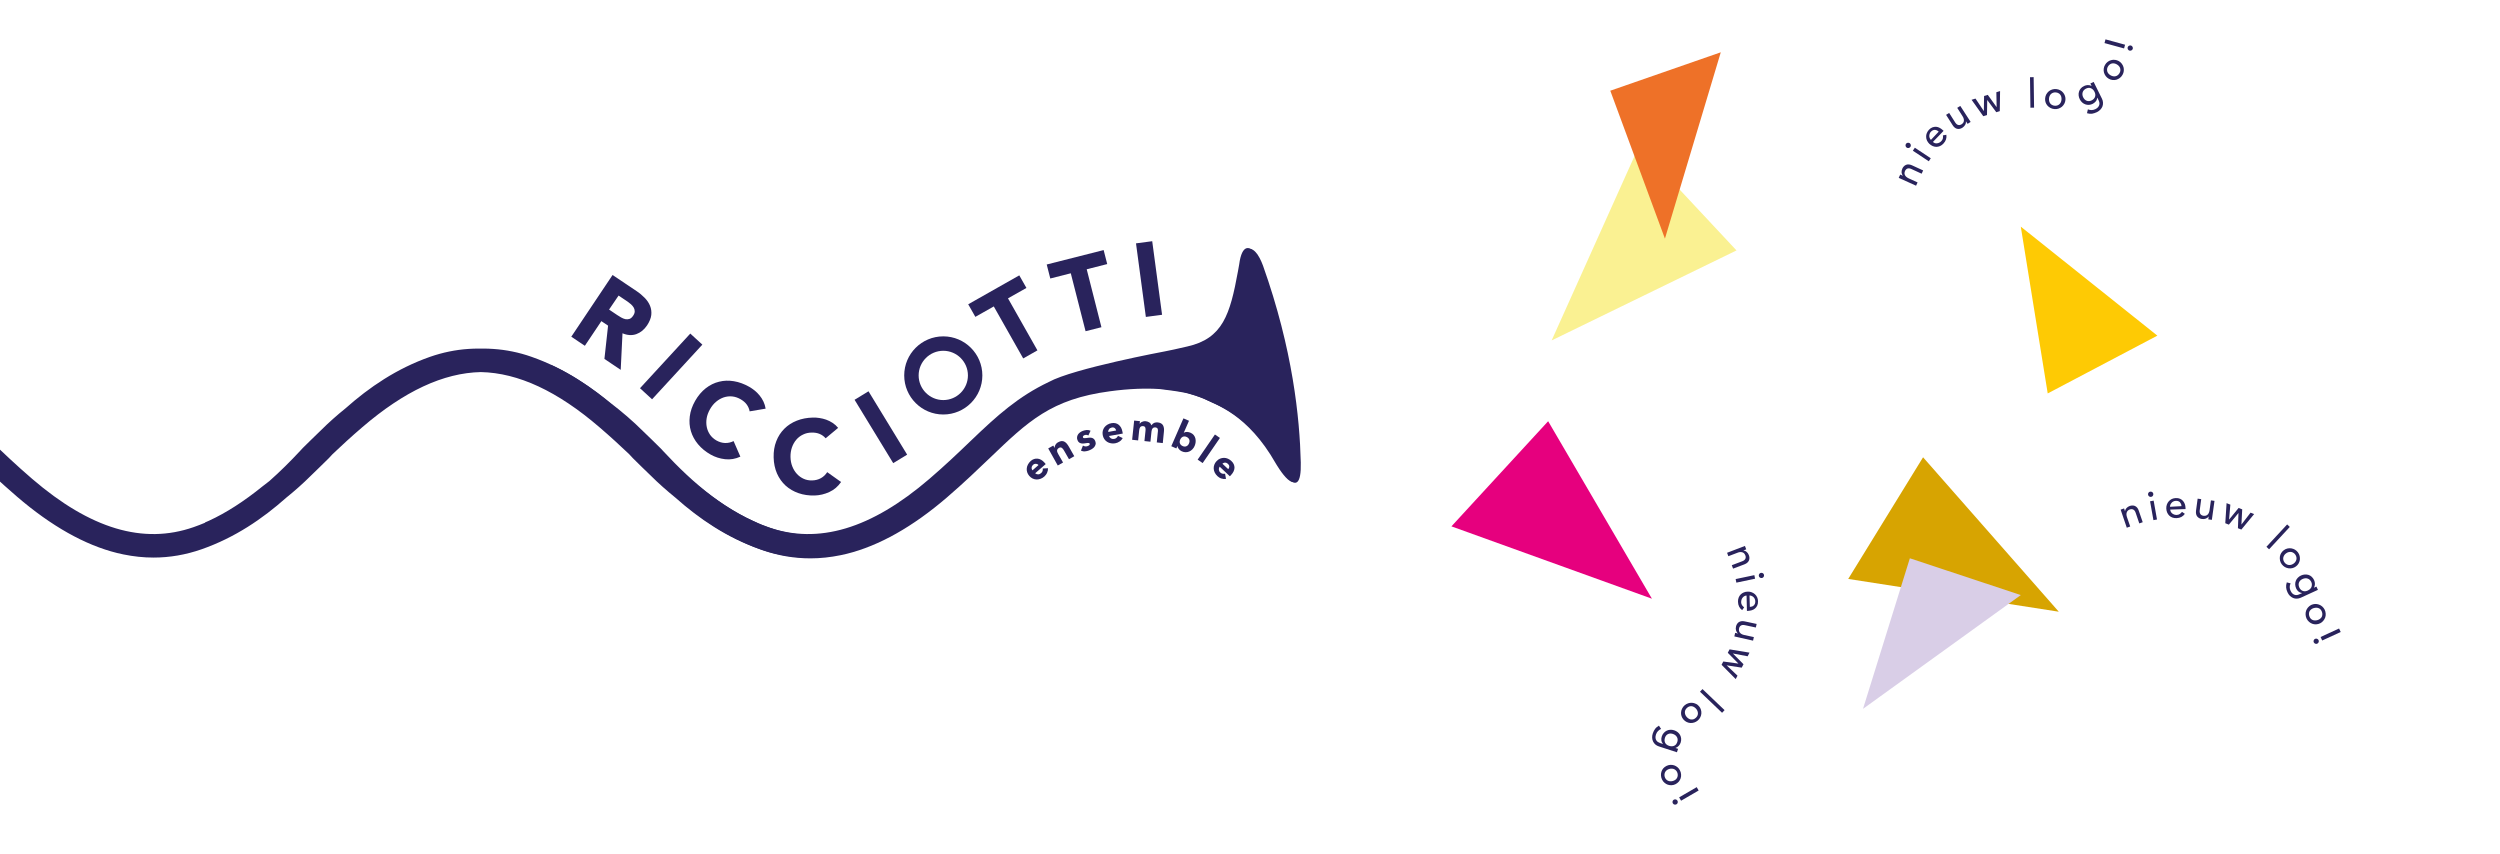<?xml version="1.0" encoding="utf-8"?>
<!-- Generator: Adobe Illustrator 28.0.0, SVG Export Plug-In . SVG Version: 6.00 Build 0)  -->
<svg version="1.1" id="Laag_1" xmlns="http://www.w3.org/2000/svg" xmlns:xlink="http://www.w3.org/1999/xlink" x="0px" y="0px"
	 viewBox="0 0 3500 1195.6" style="enable-background:new 0 0 3500 1195.6;" xml:space="preserve">
<style type="text/css">
	.st0{fill:#29235C;}
	.st1{enable-background:new    ;}
	.st2{fill:#E6007E;}
	.st3{fill:#FAF192;}
	.st4{fill:#D7A401;}
	.st5{fill:#D9CEE7;}
	.st6{fill:#EE7128;}
	.st7{fill:#FECA04;}
</style>
<path class="st0" d="M1818.5,646.5c-1.5-62.3-11.1-158.1-53-275.7c0,0-3.3-9.4-7.8-15.8c-7.1-10-18.9-15.1-22.9,15.5l-1.7,9.5
	c-11,60.1-21.1,94-71,105.1c-12.7,3.1-26.6,5.9-31.1,6.8c0,0-128.5,24-162.5,42.8c-42.9,20.4-72.4,47-108.5,81.6
	c-0.5,0.5-1.1,1.1-1.7,1.6c-16.4,15.8-35,33.5-57.1,52.5c-81.6,70.1-155.5,92.2-226,67.6c-5.5-1.9-10.8-4-16.1-6.2l0.2-0.3
	c-1.8-0.8-3.7-1.6-5.5-2.4c-24.3-11.2-49.3-27.2-75-48.1c-3.2-2.4-6.4-5-9.7-7.5c-15.4-13.5-29.6-27.8-43-42.2
	c-1.3-1.4-2.6-2.8-3.9-4.2c-8.7-8.9-16.9-16.4-24.9-24.3c-11.2-11.2-23-21.5-34.8-31.1c-33.2-29.5-71.7-55.8-118.5-72.2
	c-17.6-6.2-35.5-9.8-53.6-11c-4.6-0.3-9.1-0.5-13.7-0.5c-1.2,0-2.4,0-3.6,0c-1.2,0-2.4,0-3.6,0c-4.6,0-9.1,0.2-13.7,0.5
	c-18.1,1.2-36,4.9-53.6,11c-46.8,16.4-85.3,42.7-118.5,72.2c-11.8,9.5-23.6,19.9-34.8,31.1c-8,8-16.2,15.4-24.9,24.3
	c-1.3,1.3-2.6,2.7-3.9,4.2c-13.4,14.4-27.7,28.7-43,42.2c-3.2,2.6-6.4,5.1-9.7,7.5c-25.7,20.8-50.6,36.9-75,48.1
	c-1.8,0.8-3.7,1.6-5.5,2.4l0.2,0.3c-5.3,2.2-10.6,4.3-16.1,6.2c-70.5,24.6-144.4,2.5-226-67.6c-22.1-19-40.7-36.7-57.1-52.5
	c-0.6-0.5-1.1-1.1-1.7-1.6C-49.5,581.6-79,555-121.9,534.6c-34-18.8-162.5-42.8-162.5-42.8c-4.5-0.9-18.4-3.7-31.1-6.8
	c-49.9-11-60.1-45-71-105.1l-1.7-9.5c-4-30.6-15.7-25.5-22.9-15.5c-4.5,6.4-7.8,15.8-7.8,15.8c-41.8,117.7-51.5,213.4-53,275.7
	c-1.5,62.3,32,2.7,32,2.7c39.5-69.6,83.7-82.2,102.2-91.4c8.5-3.5,17.7-6.5,27.7-8.9c10.3-2,22.4-3.8,35.3-5.2
	c19.8-1.3,42.8-0.6,70.2,3.1c82.2,11,114.5,42,168.1,93.4c8.3,8,17.3,16.5,26.9,25.5C0.8,675,11.8,685,23.8,695.3
	c47.8,41.1,95,67.7,140.1,78.9c3,0.7,5.9,1.4,8.9,2c14.1,2.9,28.2,4.4,42.1,4.4c22.8,0,45.2-3.9,67.3-11.6
	c46.8-16.4,85.3-42.7,118.5-72.2c11.8-9.5,23.6-19.9,34.8-31.1c8-8,16.2-15.4,24.9-24.3c1.3-1.3,2.6-2.7,3.9-4.2
	c0.5-0.5,1-1,1.4-1.5c12.4-11.8,26.1-24.4,41.5-37.6c58.8-50.5,113.6-76.1,166-77.2c52.4,1.1,107.3,26.7,166,77.2
	c15.4,13.2,29.1,25.8,41.5,37.6c0.5,0.5,1,1,1.4,1.5c1.3,1.4,2.6,2.8,3.9,4.2c8.7,8.9,16.9,16.4,24.9,24.3
	c11.2,11.2,23,21.5,34.8,31.1c33.2,29.5,71.7,55.8,118.5,72.2c22,7.7,44.5,11.6,67.3,11.6c14,0,28-1.5,42.1-4.4c3-0.6,5.9-1.3,8.9-2
	c45.2-11.2,92.3-37.8,140.1-78.9c12.1-10.4,23-20.3,33.2-29.8c9.6-9,18.5-17.5,26.9-25.5c53.6-51.4,85.9-82.4,168.1-93.4
	c27.4-3.7,50.4-4.4,70.2-3.1c12.9,1.5,25.1,3.2,35.3,5.2c10.1,2.4,19.2,5.4,27.7,8.9c18.5,9.2,62.7,21.8,102.2,91.4
	C1786.5,649.2,1820,708.8,1818.5,646.5L1818.5,646.5z"/>
<path class="st0" d="M857.6,385l33.4,22.4c4.4,2.9,8.3,6.2,11.6,9.6c3.4,3.5,5.9,7.2,7.5,11.2c1.6,4,2.2,8.2,1.7,12.8
	c-0.5,4.5-2.5,9.3-5.8,14.4c-4.1,6.1-9.1,10.2-15.2,12.4c-6,2.1-12.5,1.7-19.3-1.2l-2.5,51.2l-22.8-15.3l5.1-46.6l-9.4-6.3
	l-23.1,34.5l-19-12.7L857.6,385L857.6,385z M852.7,433.4L864,441c1.7,1.1,3.6,2.3,5.5,3.4c2,1.2,4,1.9,5.9,2.4
	c2,0.4,3.9,0.3,5.8-0.3c1.9-0.6,3.6-2.1,5.2-4.5c1.5-2.2,2.2-4.2,2.2-6.1c0-1.9-0.5-3.7-1.4-5.3c-0.9-1.6-2.2-3.1-3.8-4.6
	c-1.6-1.4-3.3-2.7-5-3.9l-12.4-8.3L852.7,433.4L852.7,433.4z"/>
<path class="st0" d="M966.4,467l16.9,15.5L912.9,559l-16.9-15.5L966.4,467L966.4,467z"/>
<path class="st0" d="M1049.5,575.9c-0.6-3.5-2-6.7-4.1-9.6c-2.1-2.9-5.1-5.4-8.8-7.5c-3.7-2.1-7.6-3.4-11.6-3.8
	c-4-0.4-7.9,0.1-11.7,1.3c-3.8,1.3-7.4,3.3-10.7,6.1c-3.4,2.8-6.2,6.3-8.6,10.5c-2.4,4.3-4,8.5-4.7,12.8c-0.7,4.3-0.6,8.4,0.2,12.3
	c0.8,3.9,2.4,7.5,4.6,10.7c2.3,3.2,5.2,5.8,8.8,7.9c4.1,2.3,8.2,3.5,12.3,3.6c4.1,0.1,8.1-0.8,11.8-2.7l9.5,21.8
	c-6.9,3.2-14,4.4-21.3,3.6s-14.1-3-20.3-6.5c-7.1-4-12.9-8.8-17.6-14.4c-4.7-5.6-8-11.7-10-18.3c-2-6.6-2.5-13.5-1.6-20.8
	c0.9-7.2,3.4-14.5,7.5-21.7c4.1-7.2,9.1-13.1,14.8-17.6c5.8-4.5,12-7.6,18.7-9.2c6.7-1.7,13.6-1.9,20.8-0.7
	c7.2,1.2,14.3,3.8,21.4,7.8c2.6,1.5,5.1,3.2,7.6,5.2c2.5,2,4.8,4.3,6.9,6.9c2.1,2.5,3.9,5.4,5.4,8.5c1.5,3.1,2.5,6.4,3.1,10
	L1049.5,575.9L1049.5,575.9z"/>
<path class="st0" d="M1155.9,613.6c-2.3-2.7-5.1-4.7-8.4-6.1c-3.3-1.4-7.1-2-11.4-1.9c-4.3,0.1-8.3,1-11.9,2.8
	c-3.6,1.7-6.8,4.1-9.4,7.2c-2.6,3-4.6,6.6-6.1,10.8c-1.4,4.1-2.1,8.6-2,13.4c0.1,4.9,1,9.4,2.6,13.4c1.6,4,3.8,7.5,6.5,10.4
	s5.9,5.2,9.5,6.8c3.6,1.6,7.5,2.3,11.6,2.2c4.7-0.1,8.8-1.2,12.4-3.2c3.6-2,6.5-4.8,8.8-8.4l19.4,13.8c-4.3,6.3-9.7,10.9-16.4,14
	c-6.7,3.1-13.6,4.7-20.7,4.9c-8.1,0.2-15.6-0.9-22.5-3.3c-6.9-2.4-12.9-5.9-18-10.5c-5.1-4.6-9.1-10.3-12.1-17
	c-2.9-6.7-4.5-14.2-4.7-22.5c-0.2-8.3,1-15.9,3.7-22.7c2.6-6.8,6.4-12.6,11.3-17.5c4.9-4.9,10.7-8.6,17.5-11.3
	c6.8-2.7,14.2-4.1,22.4-4.3c2.9-0.1,6,0.1,9.2,0.6c3.2,0.5,6.3,1.2,9.4,2.3c3.1,1.1,6.1,2.6,9,4.5c2.9,1.9,5.5,4.2,7.8,7
	L1155.9,613.6L1155.9,613.6z"/>
<path class="st0" d="M1196.4,559.7l19.5-11.9l54.1,88.7l-19.5,11.9L1196.4,559.7L1196.4,559.7z"/>
<path class="st0" d="M1391.3,429l-25.8,14.6l-10-17.6l71.5-40.5l10,17.6l-25.8,14.6l41.2,72.8l-19.9,11.3L1391.3,429L1391.3,429z"/>
<path class="st0" d="M1499.1,382.6l-28.7,7.3l-5-19.6l79.7-20.2l5,19.6l-28.7,7.3l20.6,81.1l-22.2,5.6L1499.1,382.6L1499.1,382.6z"
	/>
<path class="st0" d="M1590.4,340.7l22.7-3l13.8,103l-22.7,3L1590.4,340.7L1590.4,340.7z"/>
<path class="st0" d="M1320.6,470.9c-30.2,0-54.7,24.5-54.7,54.7s24.5,54.7,54.7,54.7s54.7-24.5,54.7-54.7S1350.7,470.9,1320.6,470.9
	L1320.6,470.9z M1320.6,560.1c-19,0-34.5-15.5-34.5-34.5s15.5-34.5,34.5-34.5s34.5,15.5,34.5,34.5
	C1355.1,544.6,1339.6,560.1,1320.6,560.1z"/>
<path class="st0" d="M1821.1,647.5c-1.5-62.3-11.1-158-52.9-275.6c0,0-3.3-9.4-7.8-15.8c-7.1-10-18.9-15.1-22.8,15.5l-1.7,9.5
	c-11,60.1-21.1,94-71,105c-12.7,3.1-26.6,5.9-31.1,6.8c0,0-128.4,24-162.4,42.8c-42.9,20.3-72.3,46.9-108.5,81.6
	c-0.5,0.5-1.1,1.1-1.7,1.6c-16.4,15.8-35,33.5-57.1,52.5c-81.5,70.1-155.4,92.2-225.9,67.6c-61.3-21.4-109.1-63.8-149-106.7
	c-1.3-1.4-2.6-2.8-3.9-4.2c-8.7-8.9-16.9-16.4-24.9-24.3c-14.6-14.6-30.3-27.9-45.6-39.6c-26.8-21.9-53.4-39.1-79.6-51.6
	c-0.2-0.1-0.5-0.2-0.7-0.3c-1.1-0.5-2.1-1-3.2-1.5l-19,27.6c1.8,0.8,3.7,1.6,5.5,2.4c24.3,11.2,49.2,27.2,74.9,48
	c15.1,11.5,30.4,24.4,44.4,38.4c7.8,7.8,16.1,15.2,24.9,24.3c1,1.1,2.1,2.1,3.1,3.3c42.4,45.6,93.3,91.3,162.3,115.4
	c22,7.7,44.5,11.5,67.2,11.5c14,0,28-1.5,42.1-4.4c3-0.6,5.9-1.3,8.9-2c45.1-11.2,92.3-37.8,140.1-78.9c12.1-10.4,23-20.3,33.2-29.8
	c9.6-9,18.5-17.5,26.9-25.5c53.6-51.4,85.9-82.4,168-93.3c27.4-3.7,50.4-4.4,70.1-3.1c12.9,1.5,25.1,3.2,35.3,5.2
	c10.1,2.4,19.2,5.4,27.7,8.9c18.5,9.2,62.6,21.8,102.1,91.4C1789.1,650.2,1822.6,709.8,1821.1,647.5L1821.1,647.5z"/>
<g class="st1">
	<path class="st0" d="M1467.2,655.5c0.1,2.2-0.3,4.3-1.3,6.4c-0.9,2.1-2.3,3.8-3.9,5.3c-1.6,1.4-3.3,2.4-5.2,3.1s-3.7,1-5.6,1
		c-1.9-0.1-3.7-0.5-5.4-1.3c-1.8-0.8-3.3-2.1-4.8-3.7c-1.4-1.6-2.4-3.4-3-5.3c-0.6-1.9-0.7-3.7-0.5-5.6c0.2-1.9,0.8-3.6,1.8-5.4
		c1-1.7,2.2-3.3,3.8-4.7c1.5-1.3,3-2.2,4.7-2.7c1.7-0.5,3.3-0.7,5-0.5c1.7,0.2,3.3,0.8,4.9,1.7c1.6,0.9,3.1,2.2,4.6,3.9l1.7,2
		l-14.8,12.9c1.3,1,2.7,1.5,4.2,1.5c1.5,0,2.8-0.6,4.1-1.7c1.1-0.9,1.7-1.9,2.1-3c0.3-1.1,0.4-2.3,0.3-3.5L1467.2,655.5z
		 M1453.9,651.1c-0.9-1.1-2.1-1.7-3.5-1.8c-1.4-0.1-2.7,0.3-3.9,1.3c-0.7,0.6-1.2,1.3-1.6,2s-0.6,1.4-0.6,2.1c-0.1,0.7,0,1.4,0.2,2
		c0.2,0.7,0.5,1.3,0.9,1.8L1453.9,651.1z"/>
</g>
<g class="st1">
	<path class="st0" d="M1467.5,627.8l7.1-4l1.8,3.2l0.1-0.1c0-0.6,0-1.2,0.2-1.9c0.2-0.7,0.4-1.4,0.8-2.1c0.4-0.7,0.9-1.4,1.5-2
		c0.6-0.7,1.4-1.2,2.3-1.7c1.9-1.1,3.5-1.6,5-1.7s2.8,0.2,4,0.9c1.2,0.7,2.3,1.6,3.3,2.8s2,2.7,2.9,4.3l7.5,13.2l-7.4,4.2l-6.7-11.7
		c-0.4-0.7-0.8-1.4-1.3-2.1c-0.5-0.7-1-1.3-1.6-1.8s-1.3-0.8-2-0.9c-0.7-0.1-1.6,0.1-2.5,0.7c-0.9,0.5-1.6,1.2-2,1.8
		c-0.4,0.7-0.6,1.4-0.6,2.1c0,0.8,0.2,1.5,0.5,2.3c0.3,0.8,0.7,1.6,1.1,2.3l6.8,11.9l-7.4,4.2L1467.5,627.8z"/>
</g>
<g class="st1">
	<path class="st0" d="M1523.7,609.7c-1.7-1-3.5-1.2-5.4-0.5c-0.7,0.2-1.3,0.7-1.8,1.2s-0.6,1.2-0.3,2c0.2,0.6,0.7,1,1.5,1
		s1.7,0,2.8-0.1c1.1-0.1,2.3-0.3,3.5-0.5c1.2-0.2,2.5-0.1,3.7,0c1.2,0.2,2.3,0.6,3.3,1.4c1,0.7,1.8,1.9,2.4,3.5
		c0.6,1.7,0.8,3.2,0.4,4.5s-0.9,2.6-1.8,3.6c-0.9,1.1-2,2-3.3,2.8c-1.3,0.8-2.7,1.4-4,2c-1.8,0.7-3.7,1.1-5.7,1.3
		c-2,0.2-3.9-0.2-5.7-1l2.8-7.1c1.1,0.6,2.2,1,3.2,1.2c1.1,0.1,2.2,0,3.4-0.5c0.9-0.3,1.7-0.8,2.3-1.3c0.6-0.5,0.8-1.2,0.6-1.9
		c-0.2-0.7-0.8-1.1-1.5-1.1c-0.8-0.1-1.7-0.1-2.8,0.1c-1.1,0.1-2.3,0.3-3.5,0.5c-1.2,0.2-2.5,0.2-3.7,0c-1.2-0.2-2.3-0.6-3.3-1.3
		c-1-0.7-1.8-1.9-2.4-3.5c-0.6-1.5-0.7-2.9-0.5-4.3c0.2-1.3,0.7-2.5,1.4-3.6c0.7-1.1,1.7-2,2.9-2.9c1.2-0.8,2.4-1.5,3.8-2
		c1.7-0.6,3.5-1,5.4-1.2c1.9-0.1,3.7,0.2,5.4,1L1523.7,609.7z"/>
</g>
<g class="st1">
	<path class="st0" d="M1571.8,613.3c-1,1.9-2.5,3.6-4.4,4.8c-1.9,1.3-3.9,2.1-6.1,2.5c-2.1,0.4-4.1,0.4-6,0c-2-0.3-3.7-1-5.3-2
		c-1.6-1-2.9-2.3-4-3.9c-1.1-1.6-1.8-3.5-2.2-5.6c-0.4-2.1-0.3-4.2,0.1-6c0.5-1.9,1.3-3.6,2.4-5c1.1-1.5,2.6-2.7,4.3-3.7
		c1.7-1,3.6-1.7,5.7-2c1.9-0.3,3.7-0.3,5.4,0.1c1.7,0.4,3.2,1.1,4.5,2.2s2.4,2.4,3.3,4c0.9,1.6,1.5,3.5,1.9,5.7l0.5,2.6l-19.3,3.4
		c0.6,1.5,1.6,2.7,2.8,3.4c1.3,0.7,2.7,1,4.4,0.7c1.4-0.2,2.5-0.8,3.3-1.5s1.5-1.7,2.1-2.8L1571.8,613.3z M1562.6,602.7
		c-0.2-1.4-0.9-2.5-2-3.4c-1.1-0.8-2.5-1.1-4-0.8c-0.9,0.2-1.7,0.5-2.4,0.9c-0.7,0.4-1.2,0.9-1.6,1.5c-0.4,0.6-0.7,1.2-0.9,1.8
		c-0.2,0.7-0.2,1.3-0.1,2L1562.6,602.7z"/>
</g>
<g class="st1">
	<path class="st0" d="M1587.8,588.8l8.1,0.8l-0.4,3.7l0.1,0c0.3-0.5,0.7-1,1.3-1.5c0.5-0.5,1.2-0.9,1.9-1.2c0.7-0.3,1.5-0.6,2.4-0.8
		c0.9-0.2,1.8-0.2,2.8-0.1c1.9,0.2,3.6,0.8,5,1.7c1.4,0.9,2.4,2.3,3,4c1.2-1.7,2.5-2.8,3.9-3.4c1.5-0.6,3.2-0.8,5.2-0.6
		c1.8,0.2,3.3,0.7,4.5,1.4s2.1,1.7,2.7,2.8c0.6,1.1,1,2.5,1.2,3.9c0.2,1.5,0.2,3,0,4.7l-1.6,16.1l-8.4-0.9l1.6-15.9
		c0.1-1.3,0-2.4-0.5-3.4c-0.5-1-1.4-1.5-2.8-1.7c-1-0.1-1.8,0-2.5,0.2c-0.7,0.3-1.3,0.6-1.7,1.2s-0.8,1.1-1,1.9
		c-0.2,0.7-0.4,1.5-0.5,2.3l-1.5,14.4l-8.4-0.9l1.5-14.4c0-0.5,0.1-1.1,0.1-1.8c0-0.7,0-1.4-0.2-2.1c-0.2-0.7-0.5-1.2-0.9-1.7
		c-0.5-0.5-1.2-0.8-2.2-0.9c-1.1-0.1-2,0-2.7,0.3c-0.7,0.3-1.3,0.8-1.7,1.4c-0.4,0.6-0.7,1.3-0.9,2.1c-0.2,0.8-0.3,1.7-0.4,2.6
		l-1.4,13.6l-8.4-0.9L1587.8,588.8z"/>
</g>
<g class="st1">
	<path class="st0" d="M1656.8,585.7l7.8,3.4l-7.3,16.7l0.1,0c1.4-0.8,2.9-1.2,4.6-1.1c1.6,0.1,3.2,0.5,4.9,1.2
		c1.8,0.8,3.2,1.9,4.3,3.2c1.1,1.4,1.9,2.9,2.3,4.5c0.4,1.7,0.6,3.4,0.4,5.3c-0.2,1.8-0.6,3.6-1.4,5.4c-0.8,1.9-1.9,3.5-3.2,4.8
		c-1.3,1.3-2.7,2.3-4.3,3c-1.6,0.7-3.3,1-5.1,1s-3.6-0.4-5.5-1.3c-0.9-0.4-1.7-0.9-2.4-1.5c-0.7-0.6-1.3-1.2-1.8-1.9
		c-0.5-0.7-0.9-1.4-1.2-2s-0.5-1.3-0.6-1.9l-0.1,0l-1.4,3.3l-7.1-3.1L1656.8,585.7z M1652.3,615.4c-0.8,1.9-1,3.7-0.4,5.3
		c0.6,1.6,1.8,2.9,3.8,3.8s3.7,0.9,5.3,0.2c1.6-0.7,2.8-2,3.6-3.9c0.8-1.9,1-3.7,0.4-5.3c-0.6-1.6-1.8-2.9-3.8-3.8s-3.7-0.9-5.3-0.2
		C1654.4,612.2,1653.2,613.5,1652.3,615.4z"/>
</g>
<g class="st1">
	<path class="st0" d="M1700.9,608.3l7,4.8l-24.2,35.2l-7-4.8L1700.9,608.3z"/>
</g>
<g class="st1">
	<path class="st0" d="M1716.4,670.5c-2.2,0.3-4.3,0.1-6.5-0.6c-2.2-0.7-4-1.9-5.6-3.4c-1.5-1.4-2.7-3.1-3.6-4.8
		c-0.9-1.8-1.4-3.6-1.5-5.5c-0.1-1.9,0.1-3.7,0.8-5.5c0.6-1.8,1.7-3.5,3.2-5.1c1.5-1.6,3.1-2.8,4.9-3.5c1.8-0.7,3.6-1.1,5.5-1.1
		c1.9,0,3.7,0.4,5.5,1.2c1.8,0.8,3.5,1.9,5,3.4c1.4,1.3,2.5,2.8,3.2,4.4c0.7,1.6,1,3.2,1,4.9c-0.1,1.7-0.5,3.4-1.3,5.1
		c-0.8,1.7-1.9,3.3-3.4,4.9l-1.8,1.9l-14.3-13.5c-0.9,1.4-1.2,2.9-1.1,4.3c0.2,1.5,0.8,2.8,2,3.9c1,1,2.1,1.5,3.2,1.7
		c1.1,0.2,2.3,0.2,3.5,0L1716.4,670.5z M1719.5,656.8c1-1,1.5-2.2,1.5-3.6c0-1.4-0.6-2.6-1.7-3.7c-0.7-0.6-1.4-1.1-2.1-1.4
		c-0.7-0.3-1.4-0.4-2.1-0.4c-0.7,0-1.4,0.1-2,0.4c-0.6,0.3-1.2,0.6-1.7,1.1L1719.5,656.8z"/>
</g>
<polygon class="st2" points="2032,736.9 2312.7,838.2 2167.4,589.7 "/>
<polygon class="st3" points="2294.6,204.5 2172.3,476.6 2431.1,350.6 "/>
<polygon class="st4" points="2587.5,810.5 2882.3,856.4 2692.3,640.2 "/>
<polygon class="st5" points="2673.8,781.6 2608.2,992.4 2829.1,833.1 "/>
<polygon class="st6" points="2254.4,127 2330.9,334.1 2409.1,73.2 "/>
<polygon class="st7" points="3020.3,469.9 2829.1,317.3 2866.8,550.8 "/>
<g class="st1">
	<path class="st0" d="M2658.2,249l2.1-4.6l3.7,1.7l0-0.1c-1-1.2-1.6-2.7-1.8-4.5c-0.1-1.8,0.2-3.6,1.1-5.5c0.5-1.2,1.2-2.2,2.1-3.1
		c0.9-0.9,1.8-1.6,3-2.1c1.1-0.5,2.4-0.7,3.8-0.6c1.4,0.1,2.9,0.5,4.5,1.2l15.7,7.2l-2.1,4.6l-14.4-6.6c-1.1-0.5-2.2-0.8-3.1-0.9
		c-0.9-0.1-1.8,0.1-2.5,0.3c-0.7,0.3-1.4,0.7-1.9,1.3c-0.5,0.6-1,1.2-1.3,1.9c-0.4,1-0.7,1.9-0.8,2.9c-0.1,1,0.1,1.9,0.5,2.8
		c0.4,0.9,1,1.8,1.9,2.6c0.9,0.8,2,1.5,3.4,2.2l12.5,5.7l-2.1,4.6L2658.2,249z"/>
</g>
<g class="st1">
	<path class="st0" d="M2669.4,206.7c-0.8-0.6-1.4-1.4-1.6-2.4c-0.2-1,0-1.9,0.5-2.8s1.4-1.4,2.4-1.6c1-0.2,2,0,2.8,0.5
		c0.8,0.6,1.4,1.4,1.6,2.4c0.2,1,0,2-0.5,2.8c-0.6,0.8-1.4,1.4-2.4,1.6C2671.1,207.4,2670.2,207.2,2669.4,206.7z M2678,211l2.8-4.2
		l22.3,14.8l-2.8,4.2L2678,211z"/>
</g>
<g class="st1">
	<path class="st0" d="M2706.1,198.7c0.8,0.8,1.8,1.4,2.8,1.7c1,0.3,2.1,0.4,3.2,0.2c1.1-0.1,2.1-0.5,3.1-1c1-0.5,1.9-1.2,2.7-2.1
		c1.1-1.1,1.8-2.4,2.1-3.7c0.3-1.4,0.3-2.8,0.1-4.3l4.8-0.8c0.7,4.6-0.7,8.7-4.2,12.4c-1.5,1.5-3,2.7-4.7,3.4
		c-1.7,0.7-3.4,1.1-5.1,1.1c-1.7,0-3.4-0.4-5.1-1.1c-1.7-0.7-3.2-1.8-4.7-3.1c-1.4-1.4-2.5-2.9-3.3-4.6c-0.8-1.7-1.2-3.4-1.2-5.2
		c-0.1-1.8,0.2-3.5,0.9-5.2c0.7-1.7,1.7-3.3,3-4.7c1.6-1.7,3.3-2.9,5.1-3.5s3.4-0.8,5.1-0.7c1.7,0.2,3.3,0.6,4.8,1.5
		c1.5,0.8,2.9,1.8,4.2,3l1.3,1.2L2706.1,198.7z M2714.2,184.3c-0.8-0.8-1.7-1.3-2.6-1.8c-0.9-0.4-1.8-0.6-2.8-0.7
		c-0.9,0-1.9,0.2-2.8,0.6c-0.9,0.4-1.9,1.1-2.7,2c-0.9,0.9-1.5,1.9-1.8,3c-0.4,1.1-0.5,2.1-0.5,3.2c0,1,0.3,2,0.7,2.9
		c0.4,0.9,0.9,1.7,1.6,2.3L2714.2,184.3z"/>
</g>
<g class="st1">
	<path class="st0" d="M2758.9,170.7l-4.3,2.7l-2.2-3.5l-0.1,0.1c0.2,1.6-0.1,3.1-1,4.7c-0.9,1.6-2.2,2.9-3.9,4.1
		c-1.1,0.7-2.3,1.2-3.5,1.5s-2.4,0.3-3.6,0.1c-1.2-0.2-2.4-0.7-3.5-1.6c-1.1-0.8-2.2-2-3.1-3.5l-9.2-14.5l4.3-2.7l8.5,13.4
		c0.7,1,1.4,1.9,2.1,2.4c0.8,0.6,1.5,0.9,2.3,1.1c0.8,0.2,1.5,0.1,2.3,0c0.8-0.2,1.5-0.5,2.1-0.9c0.9-0.6,1.6-1.2,2.2-2
		c0.6-0.8,1-1.6,1.1-2.6c0.2-1,0.1-2.1-0.2-3.2c-0.3-1.2-0.8-2.4-1.7-3.7l-7.4-11.6l4.3-2.7L2758.9,170.7z"/>
</g>
<g class="st1">
	<path class="st0" d="M2760.2,139.7l5.5-1.7l11.6,17.4l0.1,0l0.3-21l5.2-1.6l12.3,17.1l0.1,0l-0.4-20.8l5.2-1.6l-0.4,28.1l-4.9,1.5
		l-12.6-17l-0.1,0l-0.3,21l-5.2,1.6L2760.2,139.7z"/>
</g>
<g class="st1">
	<path class="st0" d="M2842,108.1l5.1-0.1l0.6,42.7l-5.1,0.1L2842,108.1z"/>
</g>
<g class="st1">
	<path class="st0" d="M2863.2,137.5c0.2-2,0.7-3.7,1.6-5.4c0.9-1.6,2-3,3.4-4.2c1.4-1.2,3-2,4.8-2.6c1.8-0.6,3.7-0.8,5.7-0.6
		s3.8,0.7,5.5,1.6c1.7,0.9,3.1,2,4.2,3.4c1.2,1.4,2,3,2.6,4.7c0.6,1.8,0.8,3.6,0.6,5.5c-0.2,2-0.7,3.8-1.6,5.4c-0.9,1.6-2,3-3.4,4.2
		c-1.4,1.1-3,2-4.8,2.6c-1.8,0.6-3.7,0.8-5.7,0.6c-2-0.2-3.8-0.7-5.5-1.6c-1.7-0.9-3.1-2-4.3-3.4c-1.2-1.4-2-2.9-2.6-4.7
		C2863.2,141.3,2863,139.5,2863.2,137.5z M2868.6,138c-0.1,1.4,0,2.6,0.3,3.8c0.3,1.2,0.8,2.2,1.5,3.1c0.7,0.9,1.5,1.6,2.6,2.1
		c1,0.6,2.2,0.9,3.6,1s2.6,0,3.7-0.4c1.1-0.4,2.1-0.9,2.9-1.7c0.8-0.7,1.5-1.7,2-2.8c0.5-1.1,0.8-2.3,0.9-3.7c0.1-1.4,0-2.6-0.3-3.8
		s-0.8-2.2-1.5-3.1c-0.7-0.9-1.5-1.6-2.6-2.1c-1-0.6-2.2-0.9-3.6-1s-2.6,0-3.7,0.4c-1.1,0.4-2.1,0.9-2.9,1.7c-0.8,0.7-1.5,1.7-2,2.8
		C2869,135.4,2868.7,136.6,2868.6,138z"/>
</g>
<g class="st1">
	<path class="st0" d="M2942.7,138.1c0.9,1.8,1.4,3.6,1.5,5.5c0.1,1.8-0.1,3.5-0.7,5.2c-0.6,1.7-1.6,3.2-2.9,4.6
		c-1.3,1.4-3,2.6-4.9,3.6c-2.3,1.1-4.6,1.8-6.8,2.2c-2.2,0.3-4.6,0.1-7.1-0.7l1.2-5.4c1.8,0.7,3.6,1,5.3,1s3.4-0.5,5.2-1.3
		c1.7-0.8,3-1.8,3.8-2.8s1.4-2.1,1.7-3.2c0.3-1.1,0.3-2.2,0.1-3.3c-0.2-1.1-0.6-2.2-1.1-3.2l-1.7-3.5l-0.2,0.1c-0.2,1.9-0.8,3.5-2,5
		c-1.2,1.4-2.6,2.6-4.2,3.4c-1.8,0.9-3.5,1.4-5.3,1.5c-1.8,0.1-3.5-0.1-5.1-0.7c-1.6-0.6-3.1-1.4-4.5-2.7c-1.3-1.2-2.5-2.7-3.3-4.4
		c-0.9-1.8-1.4-3.5-1.6-5.4c-0.2-1.8,0-3.6,0.5-5.2c0.5-1.7,1.3-3.2,2.5-4.6c1.2-1.4,2.7-2.5,4.6-3.4c1.6-0.8,3.4-1.2,5.3-1.3
		c1.9,0,3.6,0.4,5.1,1.2l0.1,0l-1.7-3.4l4.6-2.2L2942.7,138.1z M2920.3,124.1c-1.2,0.6-2.2,1.4-3,2.3c-0.8,0.9-1.3,1.9-1.6,2.9
		c-0.3,1.1-0.4,2.2-0.3,3.4c0.1,1.2,0.5,2.4,1.1,3.6c1.2,2.4,2.9,4,5,4.8c2.1,0.8,4.4,0.6,6.9-0.6c2.4-1.2,4-2.9,4.7-5.1
		c0.7-2.2,0.4-4.5-0.8-6.9c-0.6-1.2-1.3-2.2-2.2-3.1c-0.9-0.8-1.8-1.5-2.9-1.9c-1-0.4-2.1-0.6-3.3-0.5
		C2922.7,123.1,2921.5,123.5,2920.3,124.1z"/>
</g>
<g class="st1">
	<path class="st0" d="M2952.2,110.2c-1.7-1-3.1-2.2-4.2-3.7c-1.1-1.5-1.9-3.1-2.4-4.8c-0.5-1.7-0.6-3.6-0.4-5.4
		c0.2-1.9,0.8-3.7,1.8-5.4c1-1.7,2.2-3.2,3.7-4.3c1.5-1.1,3.1-2,4.9-2.4c1.7-0.5,3.5-0.6,5.4-0.4c1.8,0.2,3.6,0.8,5.3,1.7
		c1.7,1,3.1,2.2,4.2,3.7c1.1,1.5,1.9,3.1,2.4,4.8c0.5,1.7,0.6,3.5,0.4,5.4c-0.2,1.9-0.8,3.7-1.8,5.4c-1,1.7-2.2,3.2-3.7,4.3
		c-1.5,1.1-3.1,2-4.8,2.5c-1.7,0.5-3.5,0.6-5.4,0.4C2955.7,111.8,2953.9,111.2,2952.2,110.2z M2954.9,105.5c1.2,0.7,2.4,1.1,3.6,1.3
		c1.2,0.2,2.3,0.2,3.4-0.1c1.1-0.3,2.1-0.7,3-1.5c0.9-0.7,1.8-1.7,2.4-2.8c0.7-1.2,1.1-2.4,1.2-3.5c0.1-1.2,0-2.3-0.3-3.4
		c-0.3-1.1-0.9-2-1.7-3c-0.8-0.9-1.8-1.7-3-2.4c-1.2-0.7-2.4-1.1-3.6-1.3c-1.2-0.2-2.3-0.2-3.4,0.1c-1.1,0.3-2.1,0.7-3,1.5
		c-0.9,0.7-1.8,1.7-2.4,2.8c-0.7,1.2-1.1,2.4-1.2,3.5c-0.1,1.2,0,2.3,0.3,3.4c0.3,1.1,0.9,2,1.7,3
		C2952.7,104,2953.7,104.8,2954.9,105.5z"/>
</g>
<g class="st1">
	<path class="st0" d="M2975.1,62.6l-1.4,5.2l-27.4-7.5l1.4-5.2L2975.1,62.6z M2981.3,70.9c-1-0.3-1.7-0.9-2.2-1.8s-0.6-1.8-0.4-2.8
		c0.3-1,0.9-1.7,1.8-2.2c0.9-0.5,1.8-0.6,2.8-0.4c1,0.3,1.7,0.9,2.2,1.8c0.5,0.9,0.6,1.8,0.4,2.8c-0.3,1-0.9,1.7-1.8,2.2
		C2983.2,71,2982.3,71.1,2981.3,70.9z"/>
</g>
<g class="st1">
	<path class="st0" d="M2968.9,713.5l4.8-1.7l1.3,3.9l0.1,0c0.1-1.6,0.8-3,2-4.4c1.2-1.3,2.8-2.4,4.7-3c1.2-0.4,2.4-0.6,3.7-0.6
		s2.4,0.2,3.5,0.7c1.1,0.5,2.1,1.3,3,2.3c0.9,1.1,1.7,2.4,2.2,4.1l5.6,16.3l-4.8,1.7l-5.1-15c-0.4-1.2-0.9-2.1-1.5-2.9
		c-0.6-0.7-1.3-1.3-2-1.6c-0.7-0.3-1.5-0.5-2.2-0.5s-1.5,0.1-2.3,0.4c-1,0.3-1.9,0.8-2.6,1.4c-0.7,0.6-1.3,1.4-1.7,2.3
		c-0.4,0.9-0.6,2-0.6,3.2c0,1.2,0.3,2.5,0.8,4l4.5,13l-4.8,1.7L2968.9,713.5z"/>
</g>
<g class="st1">
	<path class="st0" d="M3007.3,692.6c-0.2-1,0-1.9,0.6-2.8s1.4-1.4,2.4-1.5s1.9,0,2.8,0.6c0.9,0.6,1.4,1.4,1.5,2.4
		c0.2,1,0,1.9-0.6,2.8c-0.6,0.9-1.4,1.4-2.4,1.5s-1.9,0-2.8-0.6C3008,694.4,3007.5,693.6,3007.3,692.6z M3010.1,701.8l5-0.9
		l4.7,26.4l-5,0.9L3010.1,701.8z"/>
</g>
<g class="st1">
	<path class="st0" d="M3038.3,713.4c0.1,1.2,0.4,2.2,0.9,3.2c0.5,0.9,1.3,1.7,2.1,2.4c0.9,0.6,1.8,1.1,2.9,1.5
		c1.1,0.3,2.2,0.5,3.4,0.4c1.6-0.1,2.9-0.5,4.1-1.3c1.1-0.8,2.2-1.8,3.1-3l4,2.8c-2.7,3.8-6.5,5.8-11.6,6c-2.1,0.1-4-0.2-5.8-0.8
		s-3.2-1.6-4.5-2.8c-1.2-1.2-2.2-2.7-2.9-4.3c-0.7-1.7-1.1-3.5-1.2-5.5c-0.1-2,0.2-3.9,0.8-5.6c0.6-1.7,1.5-3.3,2.7-4.6
		c1.2-1.3,2.6-2.4,4.2-3.2c1.7-0.8,3.5-1.2,5.5-1.3c2.4-0.1,4.4,0.2,6.1,1c1.7,0.8,3.1,1.8,4.2,3.1c1.1,1.3,1.9,2.8,2.5,4.4
		c0.5,1.7,0.9,3.3,0.9,5.1l0.1,1.8L3038.3,713.4z M3054.1,708.6c-0.1-1.1-0.3-2.2-0.7-3.1c-0.4-0.9-0.9-1.7-1.5-2.4
		c-0.7-0.7-1.5-1.2-2.5-1.5c-1-0.4-2.1-0.5-3.4-0.4c-1.2,0.1-2.4,0.3-3.4,0.9c-1,0.5-1.9,1.2-2.5,2c-0.7,0.8-1.2,1.6-1.6,2.6
		c-0.4,0.9-0.5,1.9-0.5,2.8L3054.1,708.6z"/>
</g>
<g class="st1">
	<path class="st0" d="M3096.6,727.8l-5-0.7l0.6-4.1l-0.1,0c-0.8,1.3-2.1,2.3-3.8,3c-1.7,0.7-3.6,0.9-5.6,0.6
		c-1.3-0.2-2.5-0.5-3.6-1.1c-1.1-0.6-2-1.3-2.8-2.2c-0.8-0.9-1.3-2.1-1.7-3.4c-0.3-1.4-0.4-2.9-0.2-4.7l2.3-17.1l5,0.7l-2.1,15.7
		c-0.2,1.2-0.1,2.3,0.1,3.2c0.2,0.9,0.6,1.7,1.1,2.3s1.1,1.1,1.8,1.4c0.7,0.3,1.4,0.6,2.2,0.7c1,0.1,2,0.1,3-0.1
		c0.9-0.2,1.8-0.6,2.6-1.3c0.8-0.6,1.4-1.5,1.9-2.6s0.9-2.4,1.1-3.9l1.9-13.7l5,0.7L3096.6,727.8z"/>
</g>
<g class="st1">
	<path class="st0" d="M3117.2,704.4l5.3,2.1l-1.8,20.8l0.1,0l13.3-16.2l5,2l-1.1,21.1l0.1,0l12.7-16.5l5,2l-17.9,21.7l-4.8-1.9
		l0.8-21.2l-0.1,0l-13.4,16.2l-5-2L3117.2,704.4z"/>
</g>
<g class="st1">
	<path class="st0" d="M3202,734.2l3.7,3.5l-29,31.3l-3.7-3.5L3202,734.2z"/>
</g>
<g class="st1">
	<path class="st0" d="M3197.3,770.3c1.6-1.2,3.3-2,5.1-2.4s3.6-0.5,5.4-0.2c1.8,0.3,3.5,0.9,5.1,1.8c1.6,1,3,2.2,4.2,3.8
		c1.2,1.6,2,3.3,2.4,5.1c0.4,1.8,0.5,3.6,0.3,5.4c-0.3,1.8-0.9,3.5-1.8,5.1c-0.9,1.6-2.2,3-3.7,4.1c-1.6,1.2-3.3,2-5.1,2.4
		c-1.8,0.4-3.6,0.5-5.4,0.2c-1.8-0.3-3.5-0.9-5.1-1.8c-1.6-1-3-2.2-4.2-3.8s-2-3.3-2.4-5.1c-0.4-1.8-0.5-3.6-0.3-5.4
		s0.8-3.5,1.8-5.1C3194.5,772.9,3195.7,771.5,3197.3,770.3z M3200.5,774.7c-1.1,0.8-2,1.7-2.6,2.7s-1.1,2.1-1.3,3.2
		c-0.2,1.1-0.2,2.2,0.1,3.4c0.3,1.2,0.8,2.3,1.6,3.4c0.8,1.1,1.7,1.9,2.8,2.5c1,0.6,2.1,1,3.2,1.1c1.1,0.1,2.2,0,3.4-0.3
		c1.2-0.4,2.3-0.9,3.4-1.7c1.1-0.8,2-1.7,2.6-2.7c0.7-1,1.1-2.1,1.3-3.2c0.2-1.1,0.2-2.2-0.1-3.4c-0.3-1.2-0.8-2.3-1.6-3.4
		c-0.8-1.1-1.7-1.9-2.8-2.5c-1-0.6-2.1-1-3.2-1.1c-1.1-0.1-2.2,0-3.4,0.3C3202.7,773.3,3201.6,773.9,3200.5,774.7z"/>
</g>
<g class="st1">
	<path class="st0" d="M3221.1,836.8c-1.9,0.8-3.7,1.3-5.5,1.3c-1.8,0.1-3.5-0.2-5.2-0.9c-1.6-0.7-3.1-1.7-4.5-3
		c-1.4-1.4-2.5-3-3.4-5c-1.1-2.3-1.7-4.6-1.9-6.8c-0.2-2.2,0.1-4.6,0.9-7.1l5.3,1.4c-0.8,1.8-1.2,3.5-1.2,5.2c0,1.7,0.4,3.5,1.2,5.2
		c0.8,1.7,1.7,3,2.7,3.9s2.1,1.5,3.2,1.8c1.1,0.3,2.2,0.4,3.3,0.2c1.1-0.2,2.2-0.5,3.2-1l3.6-1.6l-0.1-0.2c-1.9-0.2-3.5-0.9-4.9-2.1
		c-1.4-1.2-2.5-2.7-3.2-4.3c-0.8-1.8-1.2-3.6-1.3-5.4c-0.1-1.8,0.2-3.5,0.8-5.1c0.6-1.6,1.5-3.1,2.8-4.4c1.2-1.3,2.8-2.4,4.5-3.2
		c1.8-0.8,3.6-1.3,5.4-1.4c1.8-0.1,3.6,0.1,5.2,0.6c1.7,0.6,3.2,1.4,4.5,2.7c1.3,1.2,2.4,2.8,3.3,4.7c0.7,1.6,1.1,3.4,1.1,5.3
		c0,1.9-0.5,3.6-1.4,5.1l0,0.1l3.5-1.6l2.1,4.6L3221.1,836.8z M3235.8,814.8c-0.6-1.2-1.3-2.3-2.2-3.1c-0.9-0.8-1.8-1.4-2.9-1.7
		c-1-0.4-2.2-0.5-3.4-0.4c-1.2,0.1-2.4,0.4-3.7,1c-2.5,1.1-4.1,2.7-5,4.9c-0.8,2.1-0.7,4.4,0.4,6.9c1.1,2.5,2.8,4.1,4.9,4.9
		c2.1,0.8,4.5,0.6,6.9-0.5c1.2-0.6,2.3-1.3,3.2-2.1c0.9-0.9,1.5-1.8,2-2.8c0.4-1,0.6-2.1,0.6-3.3
		C3236.7,817.3,3236.4,816.1,3235.8,814.8z"/>
</g>
<g class="st1">
	<path class="st0" d="M3238.2,846c1.9-0.5,3.8-0.6,5.6-0.3s3.5,0.9,5.1,1.8c1.6,0.9,2.9,2.1,4.1,3.6c1.2,1.5,2,3.2,2.5,5.1
		c0.5,1.9,0.6,3.8,0.4,5.7c-0.3,1.9-0.8,3.6-1.8,5.1c-0.9,1.6-2.1,2.9-3.5,4.1c-1.4,1.1-3.1,2-5,2.5c-1.9,0.5-3.8,0.6-5.6,0.4
		c-1.8-0.3-3.5-0.9-5.1-1.8c-1.5-0.9-2.9-2.1-4.1-3.6c-1.2-1.5-2-3.2-2.5-5.1c-0.5-1.9-0.6-3.8-0.4-5.7c0.3-1.9,0.8-3.6,1.7-5.1
		c0.9-1.6,2.1-2.9,3.5-4.1C3234.6,847.3,3236.3,846.5,3238.2,846z M3239.6,851.2c-1.3,0.3-2.5,0.9-3.5,1.6c-1,0.7-1.8,1.5-2.4,2.4
		c-0.6,0.9-1,2-1.1,3.2s-0.1,2.4,0.3,3.7s0.9,2.4,1.6,3.4c0.7,0.9,1.6,1.7,2.6,2.2c1,0.5,2.1,0.8,3.3,0.9c1.2,0.1,2.5,0,3.8-0.4
		c1.3-0.3,2.5-0.9,3.5-1.6c1-0.7,1.8-1.5,2.4-2.4c0.6-0.9,1-2,1.1-3.2c0.2-1.2,0.1-2.4-0.3-3.7c-0.3-1.3-0.9-2.4-1.6-3.4
		s-1.6-1.7-2.6-2.2c-1-0.5-2.1-0.8-3.3-0.9C3242.2,850.8,3240.9,850.9,3239.6,851.2z"/>
</g>
<g class="st1">
	<path class="st0" d="M3241.1,894.4c0.9-0.4,1.9-0.5,2.8-0.1c1,0.4,1.7,1,2.1,1.9s0.5,1.9,0.1,2.8c-0.4,1-1,1.7-1.9,2.1
		c-0.9,0.4-1.9,0.5-2.8,0.1s-1.7-1-2.1-1.9c-0.4-0.9-0.5-1.9-0.1-2.8C3239.5,895.5,3240.2,894.8,3241.1,894.4z M3251.1,896.7
		l-2.3-4.9l25.9-11.9l2.3,4.9L3251.1,896.7z"/>
</g>
<g class="st1">
	<path class="st0" d="M2442.9,764.3l1.8,4.8l-3.9,1.5l0,0.1c1.6,0.1,3,0.7,4.4,1.9c1.4,1.2,2.5,2.7,3.2,4.6c0.5,1.2,0.7,2.4,0.8,3.7
		c0.1,1.2-0.2,2.4-0.6,3.6c-0.5,1.1-1.2,2.2-2.2,3.1c-1,1-2.4,1.7-4,2.4l-16.1,6.1l-1.8-4.8l14.8-5.6c1.2-0.4,2.1-1,2.8-1.6
		s1.2-1.3,1.5-2c0.3-0.7,0.4-1.5,0.4-2.2c0-0.8-0.2-1.5-0.5-2.3c-0.4-1-0.9-1.8-1.5-2.6c-0.6-0.7-1.4-1.3-2.3-1.6
		c-0.9-0.4-2-0.5-3.2-0.5c-1.2,0-2.5,0.3-3.9,0.9l-12.9,4.9l-1.8-4.8L2442.9,764.3z"/>
</g>
<g class="st1">
	<path class="st0" d="M2456.1,805.2l1,5l-26.2,5.5l-1-5L2456.1,805.2z M2465.2,802c1-0.2,1.9,0,2.8,0.5c0.9,0.6,1.4,1.3,1.6,2.3
		c0.2,1,0,1.9-0.5,2.8c-0.6,0.9-1.3,1.4-2.3,1.6c-1,0.2-1.9,0-2.8-0.5c-0.9-0.6-1.4-1.3-1.6-2.3s0-1.9,0.5-2.8
		C2463.5,802.8,2464.2,802.2,2465.2,802z"/>
</g>
<g class="st1">
	<path class="st0" d="M2445.2,833.8c-1.2,0-2.2,0.3-3.2,0.9c-0.9,0.5-1.7,1.2-2.4,2.1c-0.7,0.8-1.1,1.8-1.5,2.9
		c-0.3,1.1-0.5,2.2-0.5,3.4c0,1.6,0.5,2.9,1.2,4.1c0.8,1.1,1.8,2.2,3,3.1l-2.8,3.9c-3.7-2.7-5.7-6.6-5.8-11.7
		c-0.1-2.1,0.2-4,0.9-5.8s1.6-3.2,2.8-4.4c1.2-1.2,2.7-2.2,4.4-2.9c1.7-0.7,3.5-1.1,5.5-1.1c2-0.1,3.9,0.2,5.6,0.9
		c1.7,0.6,3.2,1.6,4.5,2.7c1.3,1.2,2.3,2.6,3.1,4.3c0.8,1.7,1.2,3.5,1.2,5.5c0.1,2.4-0.3,4.4-1.1,6.1c-0.8,1.7-1.8,3-3.1,4.1
		s-2.8,1.9-4.4,2.4c-1.7,0.5-3.4,0.8-5.1,0.9l-1.8,0.1L2445.2,833.8z M2449.8,849.7c1.1-0.1,2.2-0.3,3.1-0.6
		c0.9-0.3,1.7-0.9,2.4-1.5c0.7-0.7,1.2-1.5,1.6-2.4c0.4-1,0.5-2.1,0.5-3.4c0-1.2-0.3-2.4-0.8-3.4c-0.5-1-1.1-1.9-1.9-2.6
		c-0.8-0.7-1.6-1.2-2.6-1.6c-0.9-0.4-1.9-0.5-2.8-0.5L2449.8,849.7z"/>
</g>
<g class="st1">
	<path class="st0" d="M2428.1,891l1.1-5l4,0.9l0-0.1c-1.3-0.9-2.2-2.3-2.7-4c-0.5-1.7-0.6-3.6-0.1-5.6c0.3-1.3,0.7-2.5,1.4-3.5
		c0.6-1.1,1.4-1.9,2.4-2.6c1-0.7,2.2-1.2,3.6-1.4c1.4-0.2,2.9-0.2,4.7,0.2l16.8,3.6l-1.1,5l-15.5-3.3c-1.2-0.3-2.3-0.3-3.2-0.2
		c-0.9,0.1-1.7,0.4-2.4,0.9c-0.7,0.4-1.2,1-1.6,1.7c-0.4,0.7-0.7,1.4-0.8,2.2c-0.2,1-0.3,2-0.1,3c0.1,1,0.5,1.8,1.1,2.7
		c0.6,0.8,1.4,1.5,2.4,2.1c1,0.6,2.3,1.1,3.8,1.4l13.5,2.9l-1.1,5L2428.1,891z"/>
</g>
<g class="st1">
	<path class="st0" d="M2449.3,913.7l-2.6,5.1l-20.5-3.9l-0.1,0.1l14.8,14.9l-2.5,4.8l-20.9-3.2l-0.1,0.1l15.1,14.3l-2.5,4.8
		l-19.8-20l2.4-4.6l21,2.9l0.1-0.1l-14.8-15l2.5-4.8L2449.3,913.7z"/>
</g>
<g class="st1">
	<path class="st0" d="M2414.4,994.2l-3.5,3.7l-30.9-29.5l3.5-3.7L2414.4,994.2z"/>
</g>
<g class="st1">
	<path class="st0" d="M2378.6,988.7c1.3,1.5,2.2,3.1,2.7,4.9s0.8,3.5,0.6,5.4s-0.6,3.6-1.5,5.2c-0.8,1.7-2,3.2-3.5,4.5
		c-1.5,1.3-3.2,2.2-5,2.8c-1.8,0.6-3.6,0.8-5.4,0.7c-1.8-0.1-3.5-0.6-5.2-1.4s-3.1-2-4.4-3.4c-1.3-1.5-2.2-3.1-2.8-4.9
		c-0.6-1.8-0.8-3.6-0.6-5.4c0.1-1.8,0.6-3.5,1.5-5.2c0.8-1.7,2-3.2,3.5-4.5c1.5-1.3,3.2-2.2,5-2.8c1.8-0.6,3.6-0.8,5.4-0.7
		s3.5,0.6,5.2,1.4C2375.9,986,2377.3,987.2,2378.6,988.7z M2374.5,992.2c-0.9-1-1.9-1.8-2.9-2.4c-1.1-0.6-2.1-1-3.2-1.1
		c-1.1-0.1-2.2,0-3.3,0.3c-1.1,0.4-2.2,1-3.2,1.9c-1,0.9-1.8,1.9-2.3,2.9c-0.5,1.1-0.8,2.2-0.8,3.3c0,1.1,0.2,2.2,0.6,3.4
		s1.1,2.2,2,3.3c0.9,1,1.9,1.8,2.9,2.4s2.1,1,3.2,1.1c1.1,0.1,2.2,0,3.3-0.3c1.1-0.4,2.2-1,3.2-1.9c1-0.9,1.8-1.9,2.3-2.9
		c0.5-1.1,0.8-2.2,0.8-3.3c0-1.1-0.2-2.2-0.6-3.4C2376,994.3,2375.4,993.2,2374.5,992.2z"/>
</g>
<g class="st1">
	<path class="st0" d="M2322.5,1045c-1.9-0.6-3.6-1.5-5-2.7c-1.4-1.2-2.4-2.6-3.2-4.2c-0.8-1.6-1.2-3.4-1.3-5.3
		c-0.1-1.9,0.2-3.9,0.9-6c0.8-2.4,1.9-4.5,3.2-6.3c1.3-1.8,3.2-3.3,5.4-4.6l3,4.6c-1.8,0.8-3.2,1.8-4.4,3.1
		c-1.2,1.2-2.1,2.8-2.7,4.6c-0.6,1.8-0.8,3.4-0.7,4.7c0.1,1.3,0.5,2.5,1.1,3.5s1.4,1.8,2.3,2.4c1,0.6,2,1.1,3.1,1.5l3.8,1.2l0.1-0.2
		c-1.2-1.4-2-3.1-2.2-4.9c-0.2-1.8,0-3.6,0.6-5.4c0.6-1.9,1.5-3.5,2.7-4.8c1.2-1.4,2.5-2.4,4.1-3.2c1.5-0.8,3.2-1.2,5-1.3
		c1.8-0.1,3.6,0.1,5.5,0.7s3.5,1.5,4.9,2.6c1.4,1.1,2.6,2.5,3.4,4s1.3,3.2,1.5,5c0.2,1.8-0.1,3.7-0.7,5.7c-0.6,1.7-1.5,3.3-2.8,4.6
		c-1.3,1.4-2.8,2.3-4.4,2.8l0,0.1l3.6,1.2l-1.6,4.8L2322.5,1045z M2348.2,1038.8c0.4-1.3,0.6-2.5,0.5-3.7c-0.1-1.2-0.4-2.3-1-3.2
		c-0.5-1-1.3-1.8-2.2-2.6c-1-0.8-2.1-1.3-3.4-1.8c-2.6-0.8-4.9-0.8-6.9,0.2c-2.1,1-3.5,2.8-4.3,5.3s-0.7,4.9,0.3,6.9
		s2.9,3.4,5.5,4.3c1.3,0.4,2.5,0.6,3.8,0.6c1.2,0,2.3-0.3,3.3-0.7c1-0.5,1.9-1.1,2.7-2C2347.1,1041.2,2347.7,1040.1,2348.2,1038.8z"
		/>
</g>
<g class="st1">
	<path class="st0" d="M2335.6,1071.3c1.9-0.5,3.7-0.7,5.6-0.4c1.8,0.2,3.5,0.8,5.1,1.7c1.6,0.9,3,2.1,4.1,3.5s2,3.2,2.6,5.1
		c0.5,1.9,0.7,3.8,0.5,5.7c-0.2,1.9-0.8,3.6-1.7,5.2c-0.9,1.6-2,3-3.5,4.1c-1.4,1.2-3.1,2-5,2.6c-1.9,0.5-3.8,0.7-5.6,0.4
		c-1.8-0.2-3.6-0.8-5.1-1.7c-1.6-0.9-2.9-2.1-4.1-3.5c-1.2-1.5-2-3.2-2.6-5.1c-0.5-1.9-0.7-3.8-0.5-5.7c0.2-1.9,0.8-3.6,1.6-5.2
		c0.9-1.6,2-3,3.5-4.1C2332.1,1072.7,2333.8,1071.8,2335.6,1071.3z M2337.1,1076.5c-1.3,0.4-2.5,0.9-3.4,1.6s-1.8,1.5-2.3,2.5
		c-0.6,0.9-0.9,2-1.1,3.2c-0.2,1.2,0,2.4,0.3,3.7c0.4,1.3,0.9,2.4,1.7,3.3c0.8,0.9,1.6,1.6,2.6,2.1c1,0.5,2.1,0.8,3.3,0.9
		c1.2,0.1,2.5-0.1,3.8-0.4c1.3-0.4,2.4-0.9,3.4-1.6c1-0.7,1.8-1.5,2.3-2.5c0.6-0.9,0.9-2,1.1-3.2c0.2-1.2,0-2.4-0.3-3.7
		c-0.4-1.3-0.9-2.4-1.7-3.3c-0.8-0.9-1.6-1.6-2.6-2.1c-1-0.5-2.1-0.8-3.3-0.9C2339.7,1076,2338.4,1076.1,2337.1,1076.5z"/>
</g>
<g class="st1">
	<path class="st0" d="M2343.3,1119.6c0.9-0.5,1.8-0.6,2.8-0.4c1,0.3,1.8,0.8,2.3,1.7c0.5,0.9,0.6,1.8,0.4,2.8
		c-0.3,1-0.8,1.8-1.7,2.3c-0.9,0.5-1.8,0.6-2.8,0.4s-1.8-0.8-2.3-1.7c-0.5-0.9-0.6-1.8-0.4-2.8S2342.4,1120.1,2343.3,1119.6z
		 M2353.5,1121l-2.7-4.7l24.6-14.3l2.7,4.7L2353.5,1121z"/>
</g>
</svg>
